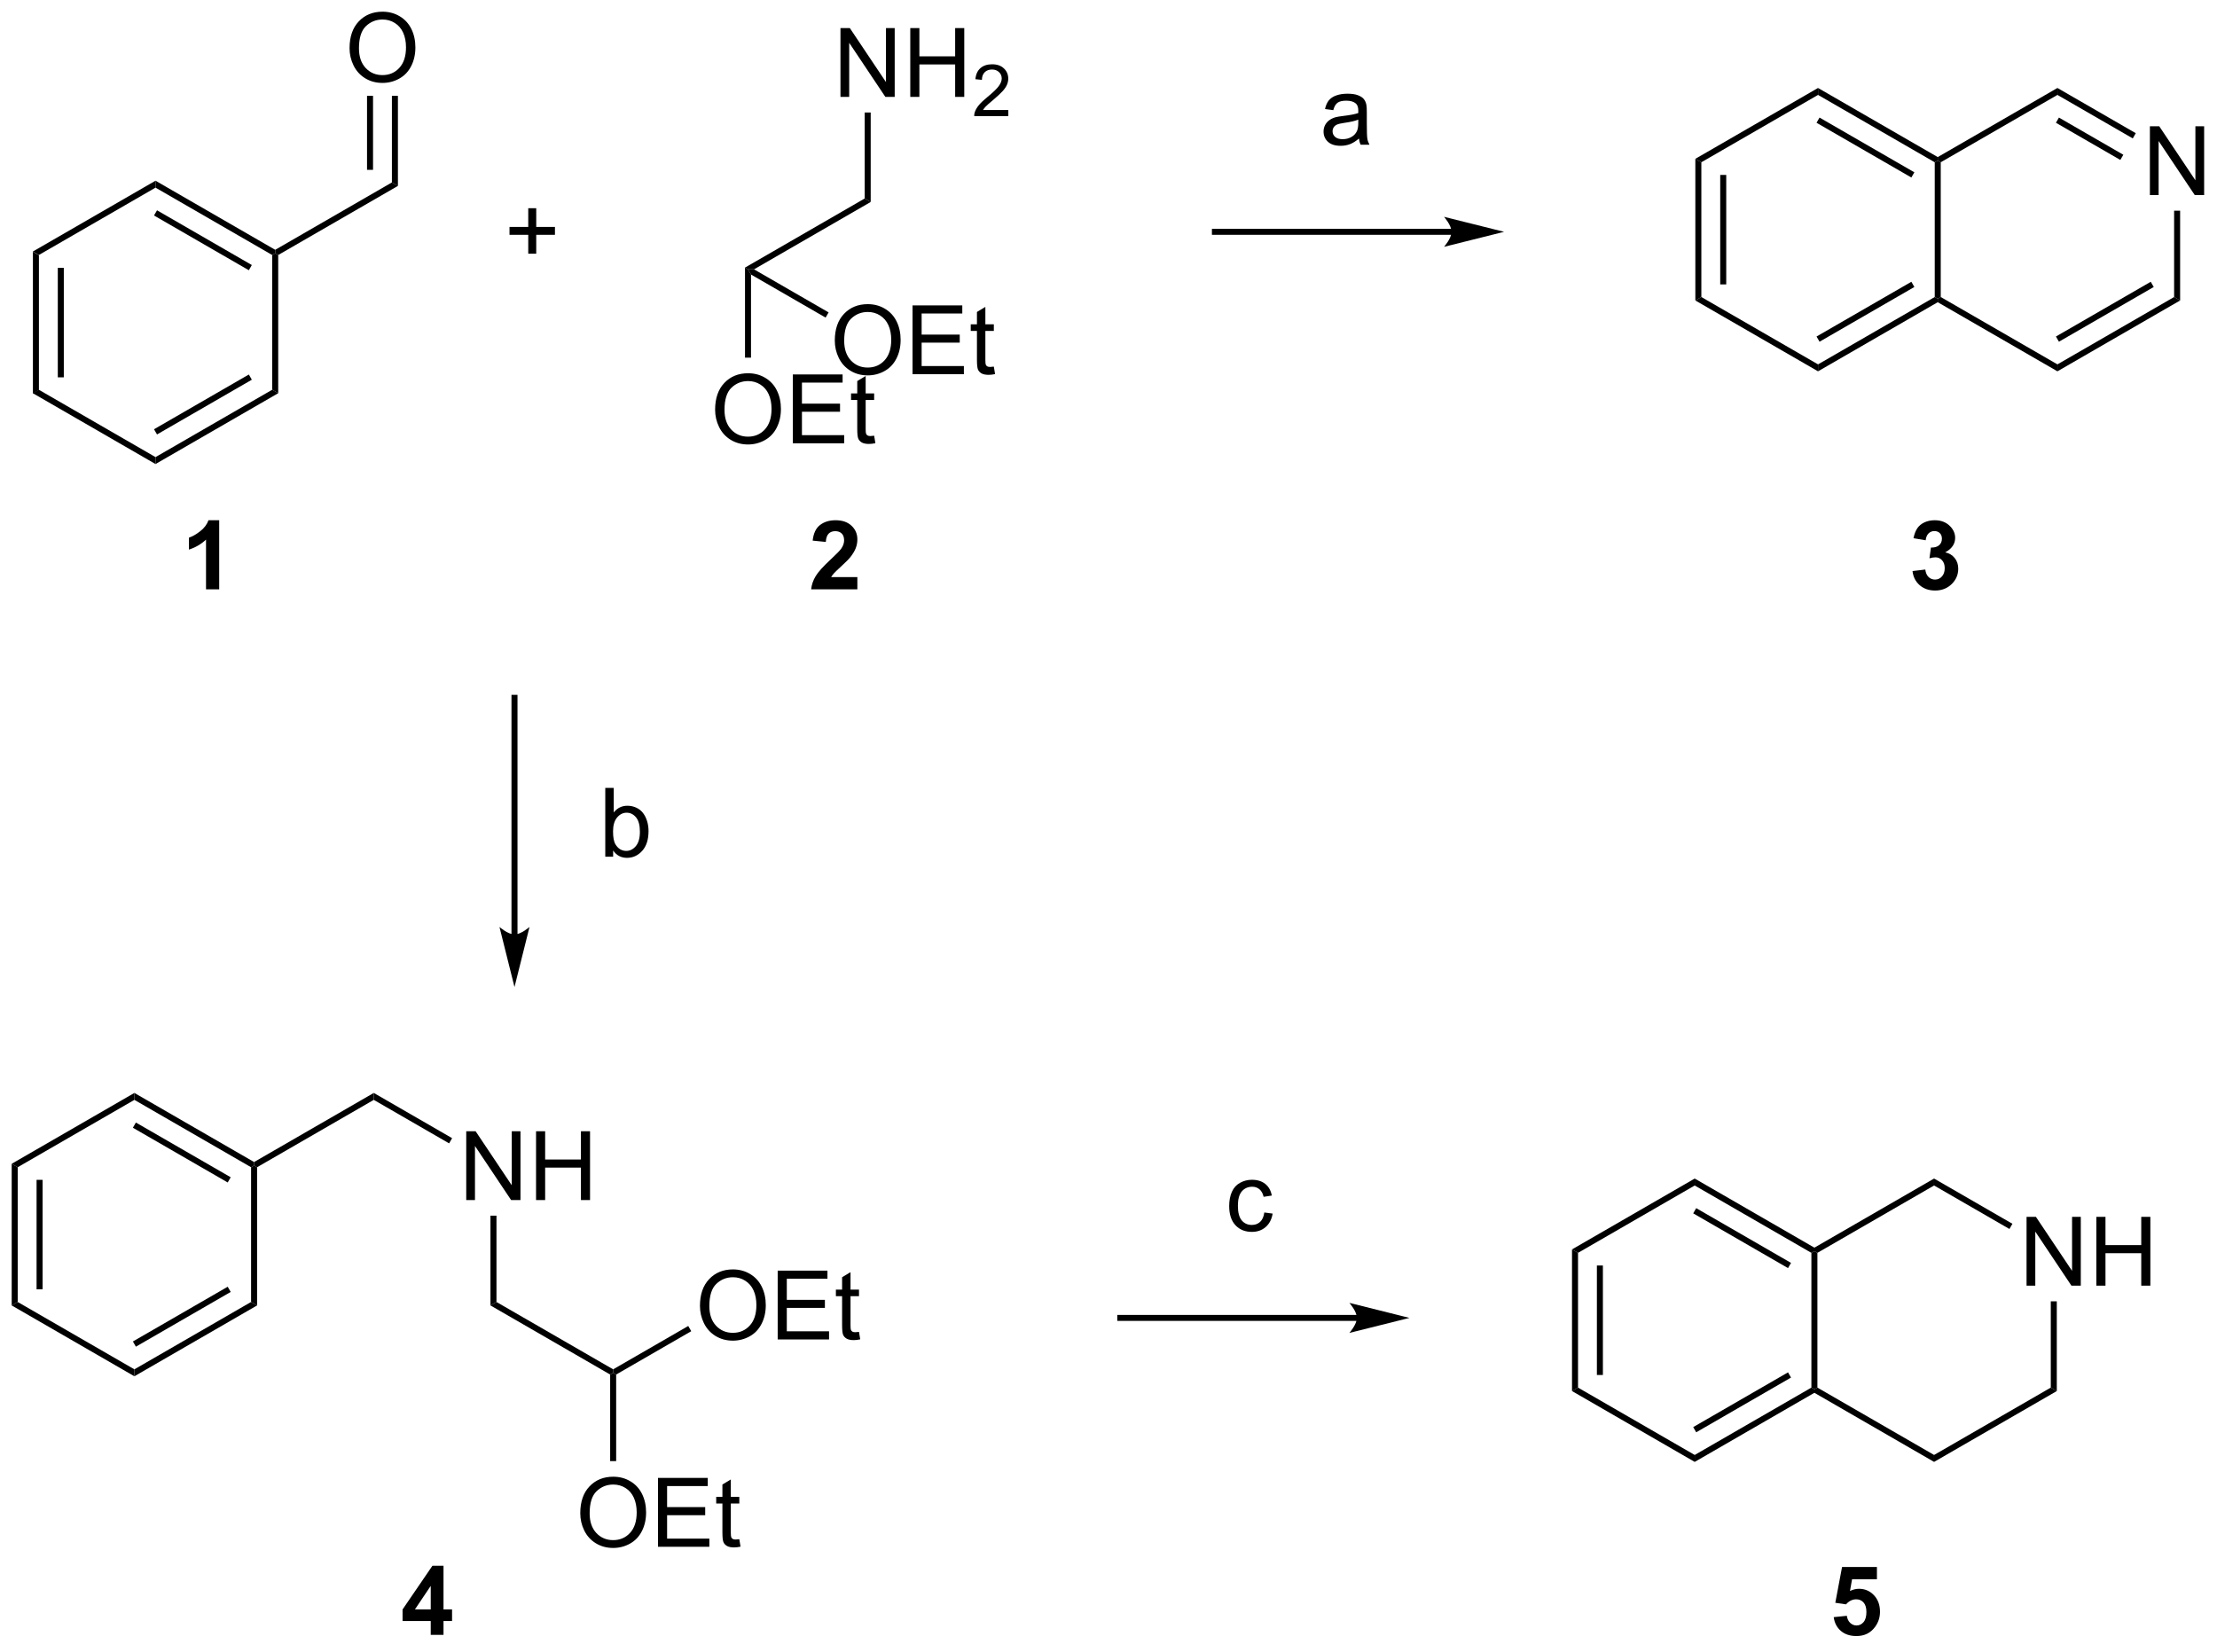 <?xml version="1.0" encoding="UTF-8"?>
<!DOCTYPE svg PUBLIC '-//W3C//DTD SVG 1.0//EN'
          'http://www.w3.org/TR/2001/REC-SVG-20010904/DTD/svg10.dtd'>
<svg stroke-dasharray="none" shape-rendering="auto" xmlns="http://www.w3.org/2000/svg" font-family="'Dialog'" text-rendering="auto" width="506" fill-opacity="1" color-interpolation="auto" color-rendering="auto" preserveAspectRatio="xMidYMid meet" font-size="12px" viewBox="0 0 506 377" fill="black" xmlns:xlink="http://www.w3.org/1999/xlink" stroke="black" image-rendering="auto" stroke-miterlimit="10" stroke-linecap="square" stroke-linejoin="miter" font-style="normal" stroke-width="1" height="377" stroke-dashoffset="0" font-weight="normal" stroke-opacity="1"
><!--Generated by the Batik Graphics2D SVG Generator--><defs id="genericDefs"
  /><g
  ><defs id="defs1"
    ><clipPath clipPathUnits="userSpaceOnUse" id="clipPath1"
      ><path d="M0.646 1.611 L190.289 1.611 L190.289 142.644 L0.646 142.644 L0.646 1.611 Z"
      /></clipPath
      ><clipPath clipPathUnits="userSpaceOnUse" id="clipPath2"
      ><path d="M17.215 12.166 L17.215 149.278 L201.586 149.278 L201.586 12.166 Z"
      /></clipPath
    ></defs
    ><g transform="scale(2.667,2.667) translate(-0.646,-1.611) matrix(1.029,0,0,1.029,-17.062,-10.903)"
    ><path d="M19.946 33.097 L20.446 33.386 L20.446 44.597 L19.946 44.886 ZM22.016 34.437 L22.016 43.547 L22.516 43.547 L22.516 34.437 Z" stroke="none" clip-path="url(#clipPath2)"
    /></g
    ><g transform="matrix(2.743,0,0,2.743,-47.22,-33.371)"
    ><path d="M19.946 44.886 L20.446 44.597 L30.155 50.203 L30.155 50.78 Z" stroke="none" clip-path="url(#clipPath2)"
    /></g
    ><g transform="matrix(2.743,0,0,2.743,-47.22,-33.371)"
    ><path d="M30.155 50.78 L30.155 50.203 L39.864 44.597 L40.364 44.886 ZM30.28 48.318 L38.169 43.763 L37.919 43.33 L30.03 47.885 Z" stroke="none" clip-path="url(#clipPath2)"
    /></g
    ><g transform="matrix(2.743,0,0,2.743,-47.22,-33.371)"
    ><path d="M40.364 44.886 L39.864 44.597 L39.864 33.386 L40.114 33.242 L40.364 33.386 Z" stroke="none" clip-path="url(#clipPath2)"
    /></g
    ><g transform="matrix(2.743,0,0,2.743,-47.22,-33.371)"
    ><path d="M40.114 32.953 L40.114 33.242 L39.864 33.386 L30.155 27.78 L30.155 27.203 ZM38.169 34.22 L30.28 29.665 L30.03 30.098 L37.919 34.653 Z" stroke="none" clip-path="url(#clipPath2)"
    /></g
    ><g transform="matrix(2.743,0,0,2.743,-47.22,-33.371)"
    ><path d="M30.155 27.203 L30.155 27.78 L20.446 33.386 L19.946 33.097 Z" stroke="none" clip-path="url(#clipPath2)"
    /></g
    ><g transform="matrix(2.743,0,0,2.743,-47.22,-33.371)"
    ><path d="M40.364 33.386 L40.114 33.242 L40.114 32.953 L49.824 27.347 L50.324 27.636 Z" stroke="none" clip-path="url(#clipPath2)"
    /></g
    ><g transform="matrix(2.743,0,0,2.743,-47.22,-33.371)"
    ><path d="M46.301 16.177 Q46.301 14.751 47.067 13.946 Q47.833 13.139 49.044 13.139 Q49.835 13.139 50.471 13.519 Q51.109 13.896 51.442 14.573 Q51.778 15.251 51.778 16.11 Q51.778 16.982 51.426 17.67 Q51.075 18.357 50.429 18.711 Q49.786 19.066 49.038 19.066 Q48.231 19.066 47.593 18.675 Q46.958 18.282 46.63 17.607 Q46.301 16.93 46.301 16.177 ZM47.083 16.188 Q47.083 17.224 47.638 17.821 Q48.195 18.415 49.036 18.415 Q49.89 18.415 50.442 17.813 Q50.997 17.211 50.997 16.107 Q50.997 15.407 50.76 14.886 Q50.523 14.365 50.067 14.079 Q49.614 13.79 49.046 13.79 Q48.242 13.79 47.661 14.344 Q47.083 14.896 47.083 16.188 Z" stroke="none" clip-path="url(#clipPath2)"
    /></g
    ><g transform="matrix(2.743,0,0,2.743,-47.22,-33.371)"
    ><path d="M50.324 27.636 L49.824 27.347 L49.824 20.14 L50.324 20.14 ZM48.254 26.297 L48.254 20.14 L47.754 20.14 L47.754 26.297 Z" stroke="none" clip-path="url(#clipPath2)"
    /></g
    ><g transform="matrix(2.743,0,0,2.743,-47.22,-33.371)"
    ><path d="M79.954 34.578 L79.454 34.578 L79.204 34.433 L89.163 28.683 L89.663 28.972 Z" stroke="none" clip-path="url(#clipPath2)"
    /></g
    ><g transform="matrix(2.743,0,0,2.743,-47.22,-33.371)"
    ><path d="M87.147 20.228 L87.147 14.501 L87.926 14.501 L90.934 18.996 L90.934 14.501 L91.66 14.501 L91.66 20.228 L90.882 20.228 L87.874 15.728 L87.874 20.228 L87.147 20.228 ZM92.956 20.228 L92.956 14.501 L93.714 14.501 L93.714 16.853 L96.69 16.853 L96.69 14.501 L97.448 14.501 L97.448 20.228 L96.69 20.228 L96.69 17.527 L93.714 17.527 L93.714 20.228 L92.956 20.228 Z" stroke="none" clip-path="url(#clipPath2)"
    /></g
    ><g transform="matrix(2.743,0,0,2.743,-47.22,-33.371)"
    ><path d="M101.114 21.32 L101.114 21.828 L98.274 21.828 Q98.269 21.636 98.337 21.46 Q98.444 21.171 98.683 20.89 Q98.923 20.609 99.374 20.24 Q100.073 19.666 100.319 19.33 Q100.565 18.994 100.565 18.695 Q100.565 18.382 100.341 18.168 Q100.118 17.951 99.757 17.951 Q99.376 17.951 99.147 18.179 Q98.919 18.408 98.917 18.812 L98.374 18.757 Q98.431 18.15 98.794 17.834 Q99.157 17.515 99.769 17.515 Q100.388 17.515 100.747 17.859 Q101.108 18.201 101.108 18.707 Q101.108 18.964 101.003 19.214 Q100.897 19.462 100.651 19.738 Q100.407 20.013 99.839 20.494 Q99.364 20.892 99.229 21.035 Q99.095 21.177 99.007 21.32 L101.114 21.32 Z" stroke="none" clip-path="url(#clipPath2)"
    /></g
    ><g transform="matrix(2.743,0,0,2.743,-47.22,-33.371)"
    ><path d="M76.717 46.264 Q76.717 44.837 77.482 44.032 Q78.248 43.225 79.459 43.225 Q80.251 43.225 80.886 43.605 Q81.524 43.982 81.857 44.66 Q82.193 45.337 82.193 46.196 Q82.193 47.068 81.842 47.756 Q81.49 48.443 80.844 48.797 Q80.201 49.152 79.454 49.152 Q78.647 49.152 78.008 48.761 Q77.373 48.368 77.045 47.693 Q76.717 47.016 76.717 46.264 ZM77.498 46.274 Q77.498 47.31 78.053 47.907 Q78.61 48.501 79.451 48.501 Q80.305 48.501 80.857 47.899 Q81.412 47.297 81.412 46.193 Q81.412 45.493 81.175 44.972 Q80.938 44.451 80.482 44.165 Q80.029 43.876 79.462 43.876 Q78.657 43.876 78.076 44.43 Q77.498 44.982 77.498 46.274 ZM83.184 49.053 L83.184 43.326 L87.325 43.326 L87.325 44.001 L83.942 44.001 L83.942 45.756 L87.111 45.756 L87.111 46.428 L83.942 46.428 L83.942 48.376 L87.458 48.376 L87.458 49.053 L83.184 49.053 ZM89.95 48.422 L90.052 49.045 Q89.755 49.107 89.52 49.107 Q89.137 49.107 88.927 48.988 Q88.716 48.865 88.63 48.667 Q88.544 48.469 88.544 47.837 L88.544 45.451 L88.028 45.451 L88.028 44.904 L88.544 44.904 L88.544 43.876 L89.244 43.454 L89.244 44.904 L89.95 44.904 L89.95 45.451 L89.244 45.451 L89.244 47.876 Q89.244 48.178 89.281 48.264 Q89.317 48.35 89.4 48.402 Q89.486 48.451 89.643 48.451 Q89.76 48.451 89.95 48.422 Z" stroke="none" clip-path="url(#clipPath2)"
    /></g
    ><g transform="matrix(2.743,0,0,2.743,-47.22,-33.371)"
    ><path d="M79.204 34.433 L79.454 34.578 L79.704 35.011 L79.704 41.928 L79.204 41.928 Z" stroke="none" clip-path="url(#clipPath2)"
    /></g
    ><g transform="matrix(2.743,0,0,2.743,-47.22,-33.371)"
    ><path d="M86.676 40.514 Q86.676 39.087 87.442 38.282 Q88.207 37.475 89.418 37.475 Q90.21 37.475 90.845 37.855 Q91.483 38.232 91.817 38.91 Q92.153 39.587 92.153 40.446 Q92.153 41.318 91.801 42.006 Q91.45 42.693 90.804 43.047 Q90.16 43.402 89.413 43.402 Q88.606 43.402 87.968 43.011 Q87.332 42.618 87.004 41.943 Q86.676 41.266 86.676 40.514 ZM87.457 40.524 Q87.457 41.56 88.012 42.157 Q88.569 42.751 89.41 42.751 Q90.265 42.751 90.817 42.149 Q91.371 41.547 91.371 40.443 Q91.371 39.743 91.135 39.222 Q90.897 38.701 90.442 38.415 Q89.989 38.126 89.421 38.126 Q88.616 38.126 88.035 38.68 Q87.457 39.232 87.457 40.524 ZM93.144 43.303 L93.144 37.576 L97.284 37.576 L97.284 38.251 L93.901 38.251 L93.901 40.006 L97.071 40.006 L97.071 40.678 L93.901 40.678 L93.901 42.626 L97.417 42.626 L97.417 43.303 L93.144 43.303 ZM99.909 42.672 L100.011 43.295 Q99.714 43.357 99.48 43.357 Q99.097 43.357 98.886 43.238 Q98.675 43.115 98.589 42.917 Q98.503 42.719 98.503 42.087 L98.503 39.701 L97.987 39.701 L97.987 39.154 L98.503 39.154 L98.503 38.126 L99.204 37.704 L99.204 39.154 L99.909 39.154 L99.909 39.701 L99.204 39.701 L99.204 42.126 Q99.204 42.428 99.24 42.514 Q99.276 42.6 99.36 42.652 Q99.446 42.701 99.602 42.701 Q99.719 42.701 99.909 42.672 Z" stroke="none" clip-path="url(#clipPath2)"
    /></g
    ><g transform="matrix(2.743,0,0,2.743,-47.22,-33.371)"
    ><path d="M79.704 35.011 L79.454 34.578 L79.954 34.578 L86.161 38.161 L85.911 38.594 Z" stroke="none" clip-path="url(#clipPath2)"
    /></g
    ><g transform="matrix(2.743,0,0,2.743,-47.22,-33.371)"
    ><path d="M61.169 33.276 L61.169 31.705 L59.609 31.705 L59.609 31.049 L61.169 31.049 L61.169 29.492 L61.833 29.492 L61.833 31.049 L63.39 31.049 L63.39 31.705 L61.833 31.705 L61.833 33.276 L61.169 33.276 Z" stroke="none" clip-path="url(#clipPath2)"
    /></g
    ><g transform="matrix(2.743,0,0,2.743,-47.22,-33.371)"
    ><path d="M137.992 31.206 L118.305 31.206 L118.055 31.206 L118.055 31.706 L118.305 31.706 L137.992 31.706 L138.242 31.706 L138.242 31.206 L137.992 31.206 ZM142.367 31.456 L137.367 30.206 C137.367 30.206 137.992 30.909 137.992 31.456 C137.992 32.003 137.367 32.706 137.367 32.706 Z" stroke="none" clip-path="url(#clipPath2)"
    /></g
    ><g transform="matrix(2.743,0,0,2.743,-47.22,-33.371)"
    ><path d="M35.453 61.206 L34.357 61.206 L34.357 57.068 Q33.755 57.631 32.938 57.902 L32.938 56.904 Q33.367 56.764 33.87 56.373 Q34.375 55.98 34.563 55.456 L35.453 55.456 L35.453 61.206 Z" stroke="none" clip-path="url(#clipPath2)"
    /></g
    ><g transform="matrix(2.743,0,0,2.743,-47.22,-33.371)"
    ><path d="M88.553 60.185 L88.553 61.206 L84.707 61.206 Q84.769 60.628 85.082 60.11 Q85.394 59.592 86.316 58.737 Q87.058 58.045 87.225 57.8 Q87.451 57.459 87.451 57.128 Q87.451 56.761 87.254 56.563 Q87.058 56.365 86.709 56.365 Q86.365 56.365 86.162 56.574 Q85.959 56.779 85.928 57.261 L84.834 57.152 Q84.933 56.245 85.449 55.852 Q85.964 55.456 86.738 55.456 Q87.584 55.456 88.069 55.915 Q88.553 56.37 88.553 57.05 Q88.553 57.435 88.415 57.787 Q88.277 58.136 87.975 58.519 Q87.777 58.771 87.256 59.248 Q86.738 59.724 86.597 59.881 Q86.459 60.037 86.373 60.185 L88.553 60.185 Z" stroke="none" clip-path="url(#clipPath2)"
    /></g
    ><g transform="matrix(2.743,0,0,2.743,-47.22,-33.371)"
    ><path d="M130.289 23.693 Q129.899 24.026 129.537 24.164 Q129.177 24.299 128.763 24.299 Q128.078 24.299 127.711 23.966 Q127.344 23.63 127.344 23.112 Q127.344 22.807 127.482 22.555 Q127.623 22.302 127.847 22.151 Q128.071 21.997 128.352 21.919 Q128.56 21.865 128.977 21.815 Q129.828 21.713 130.232 21.573 Q130.235 21.427 130.235 21.388 Q130.235 20.958 130.037 20.784 Q129.766 20.544 129.235 20.544 Q128.74 20.544 128.503 20.719 Q128.266 20.893 128.154 21.333 L127.466 21.24 Q127.56 20.799 127.774 20.529 Q127.99 20.255 128.396 20.109 Q128.802 19.963 129.336 19.963 Q129.867 19.963 130.198 20.088 Q130.531 20.213 130.688 20.404 Q130.844 20.591 130.906 20.88 Q130.943 21.06 130.943 21.529 L130.943 22.466 Q130.943 23.448 130.987 23.708 Q131.031 23.966 131.164 24.206 L130.43 24.206 Q130.321 23.987 130.289 23.693 ZM130.232 22.122 Q129.849 22.279 129.083 22.388 Q128.649 22.451 128.469 22.529 Q128.289 22.607 128.19 22.758 Q128.094 22.909 128.094 23.091 Q128.094 23.372 128.308 23.56 Q128.521 23.747 128.93 23.747 Q129.336 23.747 129.651 23.57 Q129.969 23.393 130.117 23.083 Q130.232 22.846 130.232 22.38 L130.232 22.122 Z" stroke="none" clip-path="url(#clipPath2)"
    /></g
    ><g transform="matrix(2.743,0,0,2.743,-47.22,-33.371)"
    ><path d="M89.663 28.972 L89.163 28.683 L89.163 21.528 L89.663 21.528 Z" stroke="none" clip-path="url(#clipPath2)"
    /></g
    ><g transform="matrix(2.743,0,0,2.743,-47.22,-33.371)"
    ><path d="M158.279 25.381 L158.779 25.669 L158.779 36.881 L158.279 37.169 ZM160.349 26.72 L160.349 35.83 L160.849 35.83 L160.849 26.72 Z" stroke="none" clip-path="url(#clipPath2)"
    /></g
    ><g transform="matrix(2.743,0,0,2.743,-47.22,-33.371)"
    ><path d="M158.279 37.169 L158.779 36.881 L168.488 42.486 L168.488 43.064 Z" stroke="none" clip-path="url(#clipPath2)"
    /></g
    ><g transform="matrix(2.743,0,0,2.743,-47.22,-33.371)"
    ><path d="M168.488 43.064 L168.488 42.486 L178.198 36.881 L178.448 37.025 L178.448 37.314 ZM168.613 40.601 L176.503 36.046 L176.253 35.613 L168.363 40.168 Z" stroke="none" clip-path="url(#clipPath2)"
    /></g
    ><g transform="matrix(2.743,0,0,2.743,-47.22,-33.371)"
    ><path d="M178.698 36.881 L178.448 37.025 L178.198 36.881 L178.198 25.669 L178.448 25.525 L178.698 25.669 Z" stroke="none" clip-path="url(#clipPath2)"
    /></g
    ><g transform="matrix(2.743,0,0,2.743,-47.22,-33.371)"
    ><path d="M178.448 25.236 L178.448 25.525 L178.198 25.669 L168.488 20.064 L168.488 19.486 ZM176.503 26.504 L168.613 21.949 L168.363 22.382 L176.253 26.937 Z" stroke="none" clip-path="url(#clipPath2)"
    /></g
    ><g transform="matrix(2.743,0,0,2.743,-47.22,-33.371)"
    ><path d="M168.488 19.486 L168.488 20.064 L158.779 25.669 L158.279 25.381 Z" stroke="none" clip-path="url(#clipPath2)"
    /></g
    ><g transform="matrix(2.743,0,0,2.743,-47.22,-33.371)"
    ><path d="M178.698 25.669 L178.448 25.525 L178.448 25.236 L188.407 19.486 L188.407 20.064 Z" stroke="none" clip-path="url(#clipPath2)"
    /></g
    ><g transform="matrix(2.743,0,0,2.743,-47.22,-33.371)"
    ><path d="M196.101 28.4 L196.101 22.673 L196.879 22.673 L199.887 27.168 L199.887 22.673 L200.614 22.673 L200.614 28.4 L199.835 28.4 L196.827 23.9 L196.827 28.4 L196.101 28.4 Z" stroke="none" clip-path="url(#clipPath2)"
    /></g
    ><g transform="matrix(2.743,0,0,2.743,-47.22,-33.371)"
    ><path d="M178.448 37.314 L178.448 37.025 L178.698 36.881 L188.407 42.486 L188.407 43.064 Z" stroke="none" clip-path="url(#clipPath2)"
    /></g
    ><g transform="matrix(2.743,0,0,2.743,-47.22,-33.371)"
    ><path d="M188.407 43.064 L188.407 42.486 L198.116 36.881 L198.616 37.169 ZM188.532 40.601 L196.421 36.046 L196.171 35.613 L188.282 40.168 Z" stroke="none" clip-path="url(#clipPath2)"
    /></g
    ><g transform="matrix(2.743,0,0,2.743,-47.22,-33.371)"
    ><path d="M198.616 37.169 L198.116 36.881 L198.116 29.7 L198.616 29.7 Z" stroke="none" clip-path="url(#clipPath2)"
    /></g
    ><g transform="matrix(2.743,0,0,2.743,-47.22,-33.371)"
    ><path d="M194.926 23.25 L194.676 23.683 L188.407 20.064 L188.407 19.486 ZM193.891 25.043 L188.532 21.949 L188.282 22.382 L193.641 25.476 Z" stroke="none" clip-path="url(#clipPath2)"
    /></g
    ><g transform="matrix(2.743,0,0,2.743,-47.22,-33.371)"
    ><path d="M176.35 59.685 L177.412 59.558 Q177.462 59.964 177.683 60.18 Q177.907 60.394 178.225 60.394 Q178.563 60.394 178.795 60.136 Q179.029 59.878 179.029 59.441 Q179.029 59.027 178.805 58.784 Q178.584 58.542 178.264 58.542 Q178.053 58.542 177.758 58.623 L177.881 57.73 Q178.326 57.74 178.561 57.537 Q178.795 57.331 178.795 56.99 Q178.795 56.701 178.623 56.529 Q178.451 56.357 178.165 56.357 Q177.883 56.357 177.683 56.553 Q177.485 56.748 177.443 57.123 L176.43 56.951 Q176.537 56.433 176.748 56.123 Q176.962 55.81 177.342 55.633 Q177.725 55.456 178.196 55.456 Q179.006 55.456 179.493 55.972 Q179.897 56.394 179.897 56.925 Q179.897 57.678 179.071 58.128 Q179.563 58.232 179.857 58.599 Q180.154 58.967 180.154 59.487 Q180.154 60.24 179.602 60.774 Q179.053 61.305 178.232 61.305 Q177.454 61.305 176.941 60.857 Q176.43 60.409 176.35 59.685 Z" stroke="none" clip-path="url(#clipPath2)"
    /></g
    ><g transform="matrix(2.743,0,0,2.743,-47.22,-33.371)"
    ><path d="M60.274 89.924 L60.274 70.237 L60.274 69.987 L59.774 69.987 L59.774 70.237 L59.774 89.924 L59.774 90.174 L60.274 90.174 L60.274 89.924 ZM60.024 94.299 L61.274 89.299 C61.274 89.299 60.571 89.924 60.024 89.924 C59.477 89.924 58.774 89.299 58.774 89.299 Z" stroke="none" clip-path="url(#clipPath2)"
    /></g
    ><g transform="matrix(2.743,0,0,2.743,-47.22,-33.371)"
    ><path d="M68.232 83.456 L67.578 83.456 L67.578 77.729 L68.281 77.729 L68.281 79.771 Q68.727 79.213 69.419 79.213 Q69.802 79.213 70.143 79.367 Q70.485 79.521 70.706 79.802 Q70.927 80.081 71.052 80.477 Q71.177 80.87 71.177 81.318 Q71.177 82.385 70.649 82.969 Q70.123 83.549 69.383 83.549 Q68.649 83.549 68.232 82.935 L68.232 83.456 ZM68.224 81.349 Q68.224 82.096 68.427 82.427 Q68.758 82.971 69.326 82.971 Q69.787 82.971 70.123 82.57 Q70.459 82.169 70.459 81.378 Q70.459 80.565 70.136 80.18 Q69.813 79.792 69.357 79.792 Q68.896 79.792 68.56 80.193 Q68.224 80.591 68.224 81.349 Z" stroke="none" clip-path="url(#clipPath2)"
    /></g
    ><g transform="matrix(2.743,0,0,2.743,-47.22,-33.371)"
    ><path d="M18.188 109.006 L18.688 109.294 L18.688 120.506 L18.188 120.794 ZM20.258 110.345 L20.258 119.455 L20.758 119.455 L20.758 110.345 Z" stroke="none" clip-path="url(#clipPath2)"
    /></g
    ><g transform="matrix(2.743,0,0,2.743,-47.22,-33.371)"
    ><path d="M18.188 120.794 L18.688 120.506 L28.397 126.111 L28.397 126.689 Z" stroke="none" clip-path="url(#clipPath2)"
    /></g
    ><g transform="matrix(2.743,0,0,2.743,-47.22,-33.371)"
    ><path d="M28.397 126.689 L28.397 126.111 L38.106 120.506 L38.606 120.794 ZM28.522 124.226 L36.411 119.671 L36.161 119.238 L28.272 123.793 Z" stroke="none" clip-path="url(#clipPath2)"
    /></g
    ><g transform="matrix(2.743,0,0,2.743,-47.22,-33.371)"
    ><path d="M38.606 120.794 L38.106 120.506 L38.106 109.294 L38.356 109.15 L38.606 109.294 Z" stroke="none" clip-path="url(#clipPath2)"
    /></g
    ><g transform="matrix(2.743,0,0,2.743,-47.22,-33.371)"
    ><path d="M38.356 108.861 L38.356 109.15 L38.106 109.294 L28.397 103.689 L28.397 103.111 ZM36.411 110.129 L28.522 105.574 L28.272 106.007 L36.161 110.562 Z" stroke="none" clip-path="url(#clipPath2)"
    /></g
    ><g transform="matrix(2.743,0,0,2.743,-47.22,-33.371)"
    ><path d="M28.397 103.111 L28.397 103.689 L18.688 109.294 L18.188 109.006 Z" stroke="none" clip-path="url(#clipPath2)"
    /></g
    ><g transform="matrix(2.743,0,0,2.743,-47.22,-33.371)"
    ><path d="M38.606 109.294 L38.356 109.15 L38.356 108.861 L48.315 103.111 L48.315 103.689 Z" stroke="none" clip-path="url(#clipPath2)"
    /></g
    ><g transform="matrix(2.743,0,0,2.743,-47.22,-33.371)"
    ><path d="M53.055 148.206 L53.055 147.053 L50.711 147.053 L50.711 146.092 L53.196 142.456 L54.118 142.456 L54.118 146.089 L54.829 146.089 L54.829 147.053 L54.118 147.053 L54.118 148.206 L53.055 148.206 ZM53.055 146.089 L53.055 144.131 L51.74 146.089 L53.055 146.089 Z" stroke="none" clip-path="url(#clipPath2)"
    /></g
    ><g transform="matrix(2.743,0,0,2.743,-47.22,-33.371)"
    ><path d="M56.009 112.025 L56.009 106.298 L56.788 106.298 L59.795 110.793 L59.795 106.298 L60.522 106.298 L60.522 112.025 L59.743 112.025 L56.736 107.525 L56.736 112.025 L56.009 112.025 ZM61.818 112.025 L61.818 106.298 L62.575 106.298 L62.575 108.65 L65.552 108.65 L65.552 106.298 L66.31 106.298 L66.31 112.025 L65.552 112.025 L65.552 109.325 L62.575 109.325 L62.575 112.025 L61.818 112.025 Z" stroke="none" clip-path="url(#clipPath2)"
    /></g
    ><g transform="matrix(2.743,0,0,2.743,-47.22,-33.371)"
    ><path d="M48.315 103.689 L48.315 103.111 L54.834 106.875 L54.584 107.308 Z" stroke="none" clip-path="url(#clipPath2)"
    /></g
    ><g transform="matrix(2.743,0,0,2.743,-47.22,-33.371)"
    ><path d="M58.025 113.325 L58.525 113.325 L58.525 120.506 L58.025 120.794 Z" stroke="none" clip-path="url(#clipPath2)"
    /></g
    ><g transform="matrix(2.743,0,0,2.743,-47.22,-33.371)"
    ><path d="M58.025 120.794 L58.525 120.506 L68.234 126.111 L68.234 126.4 L67.984 126.544 Z" stroke="none" clip-path="url(#clipPath2)"
    /></g
    ><g transform="matrix(2.743,0,0,2.743,-47.22,-33.371)"
    ><path d="M65.497 138.086 Q65.497 136.659 66.263 135.854 Q67.028 135.047 68.239 135.047 Q69.031 135.047 69.666 135.427 Q70.304 135.805 70.638 136.482 Q70.974 137.159 70.974 138.018 Q70.974 138.891 70.622 139.578 Q70.27 140.266 69.625 140.62 Q68.981 140.974 68.234 140.974 Q67.427 140.974 66.789 140.583 Q66.153 140.19 65.825 139.516 Q65.497 138.839 65.497 138.086 ZM66.278 138.096 Q66.278 139.133 66.833 139.729 Q67.39 140.323 68.231 140.323 Q69.086 140.323 69.638 139.721 Q70.192 139.12 70.192 138.016 Q70.192 137.315 69.955 136.794 Q69.718 136.273 69.263 135.987 Q68.809 135.698 68.242 135.698 Q67.437 135.698 66.856 136.253 Q66.278 136.805 66.278 138.096 ZM71.965 140.875 L71.965 135.148 L76.105 135.148 L76.105 135.823 L72.722 135.823 L72.722 137.578 L75.892 137.578 L75.892 138.25 L72.722 138.25 L72.722 140.198 L76.238 140.198 L76.238 140.875 L71.965 140.875 ZM78.73 140.245 L78.832 140.867 Q78.535 140.93 78.3 140.93 Q77.918 140.93 77.707 140.81 Q77.496 140.688 77.41 140.49 Q77.324 140.292 77.324 139.659 L77.324 137.273 L76.808 137.273 L76.808 136.727 L77.324 136.727 L77.324 135.698 L78.024 135.276 L78.024 136.727 L78.73 136.727 L78.73 137.273 L78.024 137.273 L78.024 139.698 Q78.024 140 78.061 140.086 Q78.097 140.172 78.181 140.224 Q78.267 140.273 78.423 140.273 Q78.54 140.273 78.73 140.245 Z" stroke="none" clip-path="url(#clipPath2)"
    /></g
    ><g transform="matrix(2.743,0,0,2.743,-47.22,-33.371)"
    ><path d="M67.984 126.544 L68.234 126.4 L68.484 126.544 L68.484 133.75 L67.984 133.75 Z" stroke="none" clip-path="url(#clipPath2)"
    /></g
    ><g transform="matrix(2.743,0,0,2.743,-47.22,-33.371)"
    ><path d="M75.456 120.836 Q75.456 119.409 76.222 118.604 Q76.988 117.797 78.198 117.797 Q78.99 117.797 79.626 118.177 Q80.264 118.555 80.597 119.232 Q80.933 119.909 80.933 120.768 Q80.933 121.641 80.581 122.328 Q80.23 123.016 79.584 123.37 Q78.941 123.724 78.193 123.724 Q77.386 123.724 76.748 123.333 Q76.113 122.94 75.784 122.266 Q75.456 121.588 75.456 120.836 ZM76.238 120.846 Q76.238 121.883 76.792 122.479 Q77.35 123.073 78.191 123.073 Q79.045 123.073 79.597 122.471 Q80.152 121.87 80.152 120.766 Q80.152 120.065 79.915 119.544 Q79.678 119.023 79.222 118.737 Q78.769 118.448 78.201 118.448 Q77.396 118.448 76.816 119.003 Q76.238 119.555 76.238 120.846 ZM81.924 123.625 L81.924 117.898 L86.064 117.898 L86.064 118.573 L82.682 118.573 L82.682 120.328 L85.851 120.328 L85.851 121 L82.682 121 L82.682 122.948 L86.197 122.948 L86.197 123.625 L81.924 123.625 ZM88.689 122.995 L88.791 123.617 Q88.494 123.68 88.26 123.68 Q87.877 123.68 87.666 123.56 Q87.455 123.438 87.369 123.24 Q87.283 123.042 87.283 122.409 L87.283 120.023 L86.767 120.023 L86.767 119.477 L87.283 119.477 L87.283 118.448 L87.984 118.026 L87.984 119.477 L88.689 119.477 L88.689 120.023 L87.984 120.023 L87.984 122.448 Q87.984 122.75 88.02 122.836 Q88.057 122.922 88.14 122.974 Q88.226 123.023 88.382 123.023 Q88.499 123.023 88.689 122.995 Z" stroke="none" clip-path="url(#clipPath2)"
    /></g
    ><g transform="matrix(2.743,0,0,2.743,-47.22,-33.371)"
    ><path d="M68.484 126.544 L68.234 126.4 L68.234 126.111 L74.481 122.504 L74.731 122.938 Z" stroke="none" clip-path="url(#clipPath2)"
    /></g
    ><g transform="matrix(2.743,0,0,2.743,-47.22,-33.371)"
    ><path d="M130.117 121.581 L110.43 121.581 L110.18 121.581 L110.18 122.081 L110.43 122.081 L130.117 122.081 L130.367 122.081 L130.367 121.581 L130.117 121.581 ZM134.492 121.831 L129.492 120.581 C129.492 120.581 130.117 121.284 130.117 121.831 C130.117 122.378 129.492 123.081 129.492 123.081 Z" stroke="none" clip-path="url(#clipPath2)"
    /></g
    ><g transform="matrix(2.743,0,0,2.743,-47.22,-33.371)"
    ><path d="M122.414 113.06 L123.107 113.151 Q122.992 113.865 122.526 114.271 Q122.06 114.674 121.38 114.674 Q120.529 114.674 120.011 114.117 Q119.492 113.56 119.492 112.521 Q119.492 111.849 119.714 111.346 Q119.938 110.841 120.393 110.591 Q120.849 110.338 121.383 110.338 Q122.06 110.338 122.49 110.68 Q122.919 111.021 123.039 111.651 L122.357 111.755 Q122.258 111.338 122.011 111.128 Q121.763 110.917 121.412 110.917 Q120.88 110.917 120.547 111.297 Q120.216 111.677 120.216 112.503 Q120.216 113.338 120.537 113.719 Q120.857 114.096 121.373 114.096 Q121.787 114.096 122.063 113.844 Q122.341 113.588 122.414 113.06 Z" stroke="none" clip-path="url(#clipPath2)"
    /></g
    ><g transform="matrix(2.743,0,0,2.743,-47.22,-33.371)"
    ><path d="M148.017 116.131 L148.517 116.419 L148.517 127.631 L148.017 127.919 ZM150.087 117.47 L150.087 126.58 L150.587 126.58 L150.587 117.47 Z" stroke="none" clip-path="url(#clipPath2)"
    /></g
    ><g transform="matrix(2.743,0,0,2.743,-47.22,-33.371)"
    ><path d="M148.017 127.919 L148.517 127.631 L158.226 133.236 L158.226 133.814 Z" stroke="none" clip-path="url(#clipPath2)"
    /></g
    ><g transform="matrix(2.743,0,0,2.743,-47.22,-33.371)"
    ><path d="M158.226 133.814 L158.226 133.236 L167.935 127.631 L168.185 127.775 L168.185 128.064 ZM158.351 131.351 L166.24 126.796 L165.99 126.363 L158.101 130.918 Z" stroke="none" clip-path="url(#clipPath2)"
    /></g
    ><g transform="matrix(2.743,0,0,2.743,-47.22,-33.371)"
    ><path d="M168.435 127.631 L168.185 127.775 L167.935 127.631 L167.935 116.419 L168.185 116.275 L168.435 116.419 Z" stroke="none" clip-path="url(#clipPath2)"
    /></g
    ><g transform="matrix(2.743,0,0,2.743,-47.22,-33.371)"
    ><path d="M168.185 115.986 L168.185 116.275 L167.935 116.419 L158.226 110.814 L158.226 110.236 ZM166.24 117.254 L158.351 112.699 L158.101 113.132 L165.99 117.687 Z" stroke="none" clip-path="url(#clipPath2)"
    /></g
    ><g transform="matrix(2.743,0,0,2.743,-47.22,-33.371)"
    ><path d="M158.226 110.236 L158.226 110.814 L148.517 116.419 L148.017 116.131 Z" stroke="none" clip-path="url(#clipPath2)"
    /></g
    ><g transform="matrix(2.743,0,0,2.743,-47.22,-33.371)"
    ><path d="M168.435 116.419 L168.185 116.275 L168.185 115.986 L178.144 110.236 L178.144 110.814 Z" stroke="none" clip-path="url(#clipPath2)"
    /></g
    ><g transform="matrix(2.743,0,0,2.743,-47.22,-33.371)"
    ><path d="M185.838 119.15 L185.838 113.423 L186.617 113.423 L189.625 117.918 L189.625 113.423 L190.351 113.423 L190.351 119.15 L189.572 119.15 L186.565 114.65 L186.565 119.15 L185.838 119.15 ZM191.647 119.15 L191.647 113.423 L192.405 113.423 L192.405 115.775 L195.381 115.775 L195.381 113.423 L196.139 113.423 L196.139 119.15 L195.381 119.15 L195.381 116.45 L192.405 116.45 L192.405 119.15 L191.647 119.15 Z" stroke="none" clip-path="url(#clipPath2)"
    /></g
    ><g transform="matrix(2.743,0,0,2.743,-47.22,-33.371)"
    ><path d="M168.185 128.064 L168.185 127.775 L168.435 127.631 L178.144 133.236 L178.144 133.814 Z" stroke="none" clip-path="url(#clipPath2)"
    /></g
    ><g transform="matrix(2.743,0,0,2.743,-47.22,-33.371)"
    ><path d="M178.144 133.814 L178.144 133.236 L187.854 127.631 L188.354 127.919 Z" stroke="none" clip-path="url(#clipPath2)"
    /></g
    ><g transform="matrix(2.743,0,0,2.743,-47.22,-33.371)"
    ><path d="M188.354 127.919 L187.854 127.631 L187.854 120.45 L188.354 120.45 Z" stroke="none" clip-path="url(#clipPath2)"
    /></g
    ><g transform="matrix(2.743,0,0,2.743,-47.22,-33.371)"
    ><path d="M184.663 114 L184.413 114.433 L178.144 110.814 L178.144 110.236 Z" stroke="none" clip-path="url(#clipPath2)"
    /></g
    ><g transform="matrix(2.743,0,0,2.743,-47.22,-33.371)"
    ><path d="M169.792 146.732 L170.886 146.62 Q170.933 146.99 171.162 147.209 Q171.393 147.425 171.693 147.425 Q172.037 147.425 172.274 147.146 Q172.513 146.865 172.513 146.303 Q172.513 145.777 172.276 145.514 Q172.042 145.248 171.662 145.248 Q171.19 145.248 170.815 145.667 L169.925 145.537 L170.487 142.558 L173.388 142.558 L173.388 143.584 L171.318 143.584 L171.146 144.558 Q171.513 144.373 171.896 144.373 Q172.628 144.373 173.136 144.904 Q173.643 145.435 173.643 146.284 Q173.643 146.99 173.232 147.545 Q172.675 148.305 171.683 148.305 Q170.888 148.305 170.388 147.878 Q169.888 147.451 169.792 146.732 Z" stroke="none" clip-path="url(#clipPath2)"
    /></g
  ></g
></svg
>
